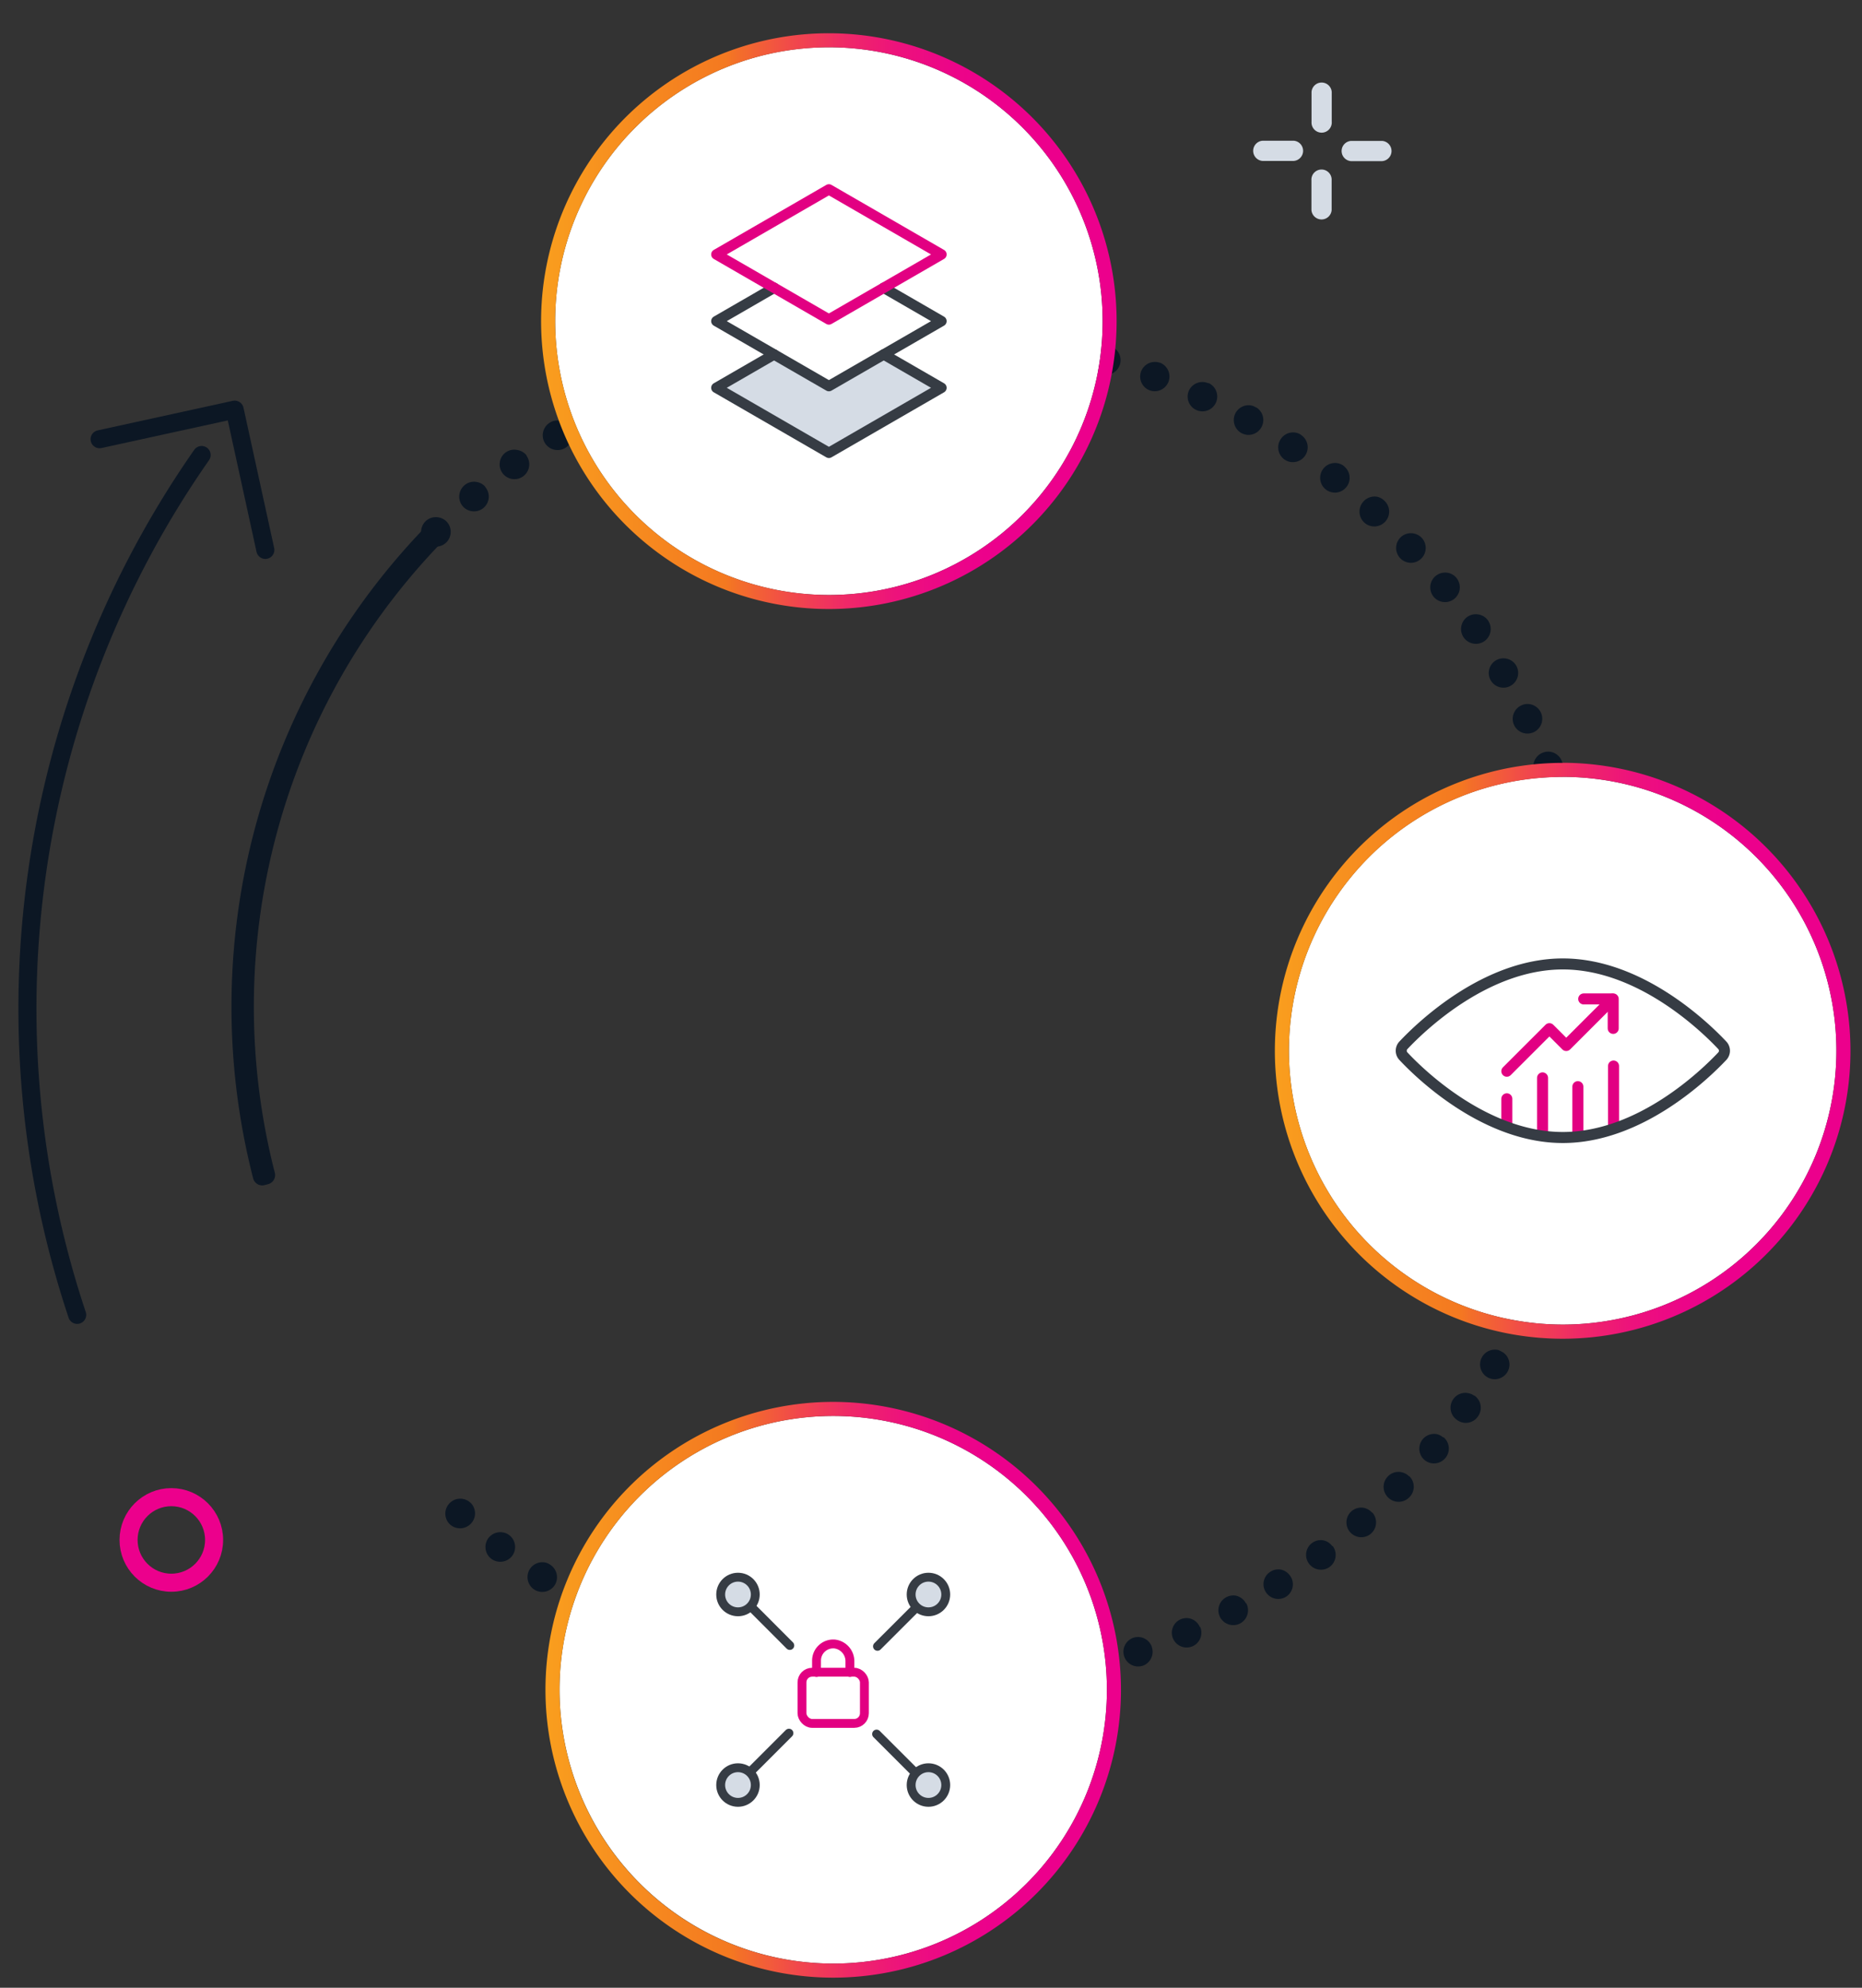 <svg id="Layer_1" data-name="Layer 1" xmlns="http://www.w3.org/2000/svg" xmlns:xlink="http://www.w3.org/1999/xlink" viewBox="0 0 397.11 423.74"><rect x="0" y="0" width="397.11" height="423.74" fill="#333333" stroke="none"/><defs><style>.cls-1,.cls-11,.cls-13,.cls-14,.cls-15,.cls-3,.cls-7,.cls-8{fill:none;}.cls-1{stroke:#0c1724;}.cls-1,.cls-11,.cls-12,.cls-13,.cls-14,.cls-15,.cls-7,.cls-8{stroke-linecap:round;stroke-linejoin:round;}.cls-1,.cls-3{stroke-width:3.85px;}.cls-2{fill:#0c1724;}.cls-3{stroke:#ec008c;stroke-miterlimit:10;}.cls-12,.cls-4{fill:#d5dce5;}.cls-5{fill:#fff;}.cls-6{fill:url(#New_Gradient_Swatch_3);}.cls-12,.cls-13,.cls-15,.cls-7{stroke:#363c44;}.cls-7,.cls-8{stroke-width:2.22px;}.cls-11,.cls-14,.cls-8{stroke:#e20082;}.cls-9{fill:url(#New_Gradient_Swatch_3-2);}.cls-10{fill:url(#New_Gradient_Swatch_3-3);}.cls-11,.cls-12,.cls-13{stroke-width:1.89px;}.cls-14,.cls-15{stroke-width:2.35px;}</style><linearGradient id="New_Gradient_Swatch_3" x1="115.4" y1="68.46" x2="238.16" y2="68.46" gradientUnits="userSpaceOnUse"><stop offset="0" stop-color="#f99e1e"/><stop offset="0.32" stop-color="#f47920"/><stop offset="0.34" stop-color="#f36f29"/><stop offset="0.44" stop-color="#f1474c"/><stop offset="0.53" stop-color="#ef2868"/><stop offset="0.62" stop-color="#ed127c"/><stop offset="0.71" stop-color="#ec0588"/><stop offset="0.79" stop-color="#ec008c"/></linearGradient><linearGradient id="New_Gradient_Swatch_3-2" x1="271.89" y1="223.99" x2="394.65" y2="223.99" xlink:href="#New_Gradient_Swatch_3"/><linearGradient id="New_Gradient_Swatch_3-3" x1="116.33" y1="360.22" x2="239.07" y2="360.22" xlink:href="#New_Gradient_Swatch_3"/></defs><path class="cls-1" d="M16.46,280.3A206.08,206.08,0,0,1,43,97"/><path class="cls-2" d="M225.76,71a3.18,3.18,0,0,1,2.44,3.73h0a3.16,3.16,0,0,1-3.74,2.45h0a3.14,3.14,0,0,1-2.46-3.7v0h0A3.16,3.16,0,0,1,225.74,71h0Zm-8.43,1.64a3.16,3.16,0,0,1-3.55,2.71h0a3.14,3.14,0,0,1-2.7-3.55h0a3.15,3.15,0,0,1,3.55-2.71h0l.2,0a3.15,3.15,0,0,1,2.5,3.51Zm19.38,1.1h0a3.17,3.17,0,0,1,2.15,3.92h0a3.18,3.18,0,0,1-3.92,2.15h0a3.17,3.17,0,0,1-2.16-3.93h0a3.17,3.17,0,0,1,3.66-2.2Zm-30.35-2.38a3.18,3.18,0,0,1-3.34,3h0a3.16,3.16,0,0,1-3-3.32h0a3.13,3.13,0,0,1,3.29-3h0a3.58,3.58,0,0,1,.45.09h0a3.16,3.16,0,0,1,2.52,3.24Zm41,5.94a3.17,3.17,0,0,1,1.85,4.07h0a3.15,3.15,0,0,1-4,1.85h0a3.14,3.14,0,0,1-1.86-4v0h0a3.15,3.15,0,0,1,3.59-2h0a2.52,2.52,0,0,1,.47.13Zm-52.1-6.38a3.15,3.15,0,0,1-3.09,3.22h0A3.14,3.14,0,0,1,189,71h0a3.14,3.14,0,0,1,3.06-3.22h0a4.14,4.14,0,0,1,.7.06h0a3.19,3.19,0,0,1,2.52,3Zm62.53,10.75a3.17,3.17,0,0,1,1.52,4.19h0a3.16,3.16,0,0,1-4.19,1.54h0a3.14,3.14,0,0,1-1.55-4.15l0,0h0a3.17,3.17,0,0,1,3.49-1.75h0a5,5,0,0,1,.72.22ZM184.26,71.31a3.15,3.15,0,0,1-2.84,3.45h0a3.17,3.17,0,0,1-3.49-2.83v0h0a3.19,3.19,0,0,1,2.84-3.44h0a2.9,2.9,0,0,1,.93,0h0a3.14,3.14,0,0,1,2.56,2.81Zm83.59,15.5A3.14,3.14,0,0,1,269,91.12h0a3.14,3.14,0,0,1-4.28,1.18l0,0h0A3.18,3.18,0,0,1,263.53,88h0a3.16,3.16,0,0,1,3.38-1.55h0a2.79,2.79,0,0,1,.95.42ZM173.27,72.55a3.15,3.15,0,0,1-2.55,3.67h0A3.19,3.19,0,0,1,167,73.66h0A3.18,3.18,0,0,1,169.62,70h0a3.07,3.07,0,0,1,1.17,0h0a3.13,3.13,0,0,1,2.48,2.57ZM277.49,92.73a3.16,3.16,0,0,1,.87,4.38h0A3.15,3.15,0,0,1,274,98h0a3.17,3.17,0,0,1-.86-4.39h0a3.15,3.15,0,0,1,3.26-1.37h0a3.11,3.11,0,0,1,1.13.5ZM162.43,74.66a3.16,3.16,0,0,1-2.28,3.85h0a3.16,3.16,0,0,1-3.84-2.28h0a3.15,3.15,0,0,1,2.26-3.84h0a3,3,0,0,1,1.4,0h0a3.16,3.16,0,0,1,2.45,2.31Zm124.2,24.73a3.14,3.14,0,0,1,.54,4.41h0a3.14,3.14,0,0,1-4.41.55h0a3.16,3.16,0,0,1-.53-4.44h0a3.17,3.17,0,0,1,3.12-1.15h0a3.05,3.05,0,0,1,1.32.63ZM151.76,77.59a3.15,3.15,0,0,1-2,4h0a3.15,3.15,0,0,1-4-2h0a3.17,3.17,0,0,1,2-4h0a3.16,3.16,0,0,1,1.64-.11h0a3.12,3.12,0,0,1,2.36,2.09Zm143.48,29.15h0a3.15,3.15,0,0,1,.19,4.46h0a3.17,3.17,0,0,1-4.48.19h0a3.19,3.19,0,0,1-.17-4.48h0a3.19,3.19,0,0,1,3-1h0A3.16,3.16,0,0,1,295.24,106.74ZM141.38,81.37a3.15,3.15,0,0,1-1.67,4.13h0a3.17,3.17,0,0,1-4.14-1.66h0a3.19,3.19,0,0,1,1.66-4.16h0a3.15,3.15,0,0,1,1.87-.18h0a3.18,3.18,0,0,1,2.29,1.86Zm161.84,33.29a3.18,3.18,0,0,1-.16,4.47h0a3.15,3.15,0,0,1-4.45-.15h0a3.16,3.16,0,0,1,.14-4.47h0a3.14,3.14,0,0,1,2.79-.78h0A3.23,3.23,0,0,1,303.22,114.66Zm-172-28.82a3.13,3.13,0,0,1-1.31,4.24h0a3.13,3.13,0,0,1-4.24-1.31v0h0A3.14,3.14,0,0,1,127,84.5h0a3.23,3.23,0,0,1,2.1-.29h0a3.13,3.13,0,0,1,2.2,1.65Zm179.42,37.39a3.16,3.16,0,0,1-.48,4.43h0a3.16,3.16,0,0,1-4.43-.47v0h0a3.16,3.16,0,0,1,.49-4.44h0a3.22,3.22,0,0,1,2.61-.63h0A3.16,3.16,0,0,1,310.65,123.23ZM121.59,91.12a3.16,3.16,0,0,1-1,4.35h0a3.18,3.18,0,0,1-4.36-1h0a3.16,3.16,0,0,1,1-4.35h0a3,3,0,0,1,2.29-.42h0a3.17,3.17,0,0,1,2.06,1.42Zm195.78,41.19h0a3.17,3.17,0,0,1-.83,4.4h0a3.18,3.18,0,0,1-4.39-.83h0a3.18,3.18,0,0,1,.82-4.4h0a3.2,3.2,0,0,1,2.41-.48h0a3.17,3.17,0,0,1,2,1.31ZM112.26,97.11a3.17,3.17,0,0,1-.67,4.42h0a3.15,3.15,0,0,1-4.42-.67h0a3.16,3.16,0,0,1,.69-4.42h0a3.14,3.14,0,0,1,2.49-.51h0a3.2,3.2,0,0,1,2,1.2Zm211.09,44.76h0a3.14,3.14,0,0,1-1.13,4.3l0,0h0a3.13,3.13,0,0,1-4.28-1.12l0,0h0a3.13,3.13,0,0,1,1.12-4.29l0,0h0a3.14,3.14,0,0,1,2.2-.36h0A3.16,3.16,0,0,1,323.35,141.87ZM103.47,103.8a3.15,3.15,0,0,1-.32,4.45h0a3.17,3.17,0,0,1-4.46-.33h0a3.17,3.17,0,0,1,.36-4.46h0a3.08,3.08,0,0,1,2.68-.7h0a3.11,3.11,0,0,1,1.76,1Zm225.14,48.07a3.15,3.15,0,0,1-1.48,4.2h0a3.16,3.16,0,0,1-4.21-1.47h0a3.15,3.15,0,0,1,1.49-4.2h0a3,3,0,0,1,2-.26h0A3.17,3.17,0,0,1,328.61,151.87ZM95.2,111.14a3.18,3.18,0,0,1,0,4.48h0a3.18,3.18,0,0,1-4.47,0h0a3.17,3.17,0,0,1,0-4.47h0a3.17,3.17,0,0,1,2.87-.84h0A3.13,3.13,0,0,1,95.2,111.14Zm237.89,51.09a3.16,3.16,0,0,1-1.78,4.08h0a3.16,3.16,0,0,1-4.1-1.78h0a3.16,3.16,0,0,1,1.83-4.08h0a3.18,3.18,0,0,1,1.78-.15h0A3.17,3.17,0,0,1,333.09,162.23Zm3.68,10.67a3.18,3.18,0,0,1-2.11,3.94h0a3.13,3.13,0,0,1-3.92-2.09v0h0a3.19,3.19,0,0,1,2.11-3.94h0a3.39,3.39,0,0,1,1.55-.07h0A3.18,3.18,0,0,1,336.77,172.9Zm2.87,10.94h0a3.16,3.16,0,0,1-2.39,3.77h0a3.15,3.15,0,0,1-3.76-2.39v0h0a3.15,3.15,0,0,1,2.39-3.76h0a3,3,0,0,1,1.3,0h0a3.17,3.17,0,0,1,2.43,2.41Zm2,11.1h0a3.13,3.13,0,0,1-2.67,3.53h0a3.15,3.15,0,0,1-3.54-2.67h0a3.16,3.16,0,0,1,2.69-3.53h0a3.21,3.21,0,0,1,1.07,0h0a3.17,3.17,0,0,1,2.42,2.63Zm1.14,11.24a3.16,3.16,0,0,1-2.95,3.35h0a3.18,3.18,0,0,1-3.37-2.95h0a3.19,3.19,0,0,1,3-3.37h0a3.82,3.82,0,0,1,.83.06h0a3.15,3.15,0,0,1,2.49,2.9Zm.28,11.28a3.16,3.16,0,0,1-3.19,3.11h0a3.17,3.17,0,0,1-3.13-3.2h0a3.13,3.13,0,0,1,3.15-3.11h.05a2.39,2.39,0,0,1,.6.05h0a3.16,3.16,0,0,1,2.49,3.16Zm-.6,11.28A3.16,3.16,0,0,1,339,231.6h0a3.16,3.16,0,0,1-2.86-3.44h0a3.15,3.15,0,0,1,3.42-2.86h0a2.2,2.2,0,0,1,.37.07h0a3.15,3.15,0,0,1,2.46,3.37ZM341,239.94h0a3.17,3.17,0,0,1-3.6,2.6h0a3.18,3.18,0,0,1-2.6-3.6h0a3.15,3.15,0,0,1,3.59-2.6l.12,0a3.14,3.14,0,0,1,2.45,3.57Zm-4.55,7.23a3.17,3.17,0,0,1,2.29,3.81h0a3.17,3.17,0,0,1-3.83,2.28h0a3.15,3.15,0,0,1-2.28-3.82h0a3.17,3.17,0,0,1,3.7-2.3h0s0,0,0,0Zm-2.81,10.66a3.16,3.16,0,0,1,2,4h0a3.16,3.16,0,0,1-4,2h0a3.16,3.16,0,0,1-2-4h0a3.15,3.15,0,0,1,3.63-2.11l.37.08ZM330,268.31a3.13,3.13,0,0,1,1.72,4.09v0h0a3.15,3.15,0,0,1-4.11,1.72h0a3.15,3.15,0,0,1-1.7-4.12h0a3.15,3.15,0,0,1,3.54-1.89h0a1.84,1.84,0,0,1,.51.19Zm-4.4,10.12a3.16,3.16,0,0,1,1.3,4.23h0a3.16,3.16,0,0,1-4.23,1.42l0,0h0a3.18,3.18,0,0,1-1.4-4.26h0a3.2,3.2,0,0,1,3.41-1.67h0a3.07,3.07,0,0,1,.87.29Zm-5.18,9.78a3.13,3.13,0,0,1,1.05,4.3h0a3.15,3.15,0,0,1-4.3,1.06h0a3.17,3.17,0,0,1-1.05-4.35h0a3.16,3.16,0,0,1,3.36-1.44h0a3.43,3.43,0,0,1,.86.42Zm-5.92,9.33a3.16,3.16,0,0,1,.7,4.42h0a3.13,3.13,0,0,1-4.35.82,1.4,1.4,0,0,1-.18-.13h0a3.15,3.15,0,0,1-.71-4.41h0a3.14,3.14,0,0,1,3.19-1.25h0a3.14,3.14,0,0,1,1.27.55Zm-6.62,8.85a3.16,3.16,0,0,1,.36,4.45h0a3.15,3.15,0,0,1-4.43.4l0,0h0a3.17,3.17,0,0,1-.36-4.46h0a3.18,3.18,0,0,1,3-1.05h0a3.26,3.26,0,0,1,1.33.69Zm-7.29,8.33a3.13,3.13,0,0,1,0,4.44v0h0a3.17,3.17,0,0,1-4.48.13.47.47,0,0,1-.1-.1h0a3.15,3.15,0,0,1,0-4.47h0a3.12,3.12,0,0,1,2.88-.88h0a3.08,3.08,0,0,1,1.61.87Zm-7.88,7.75a3.18,3.18,0,0,1-.32,4.46h0a3.16,3.16,0,0,1-4.45-.31h0a3.15,3.15,0,0,1,.29-4.45h0a3.14,3.14,0,0,1,2.71-.72h0a3.3,3.3,0,0,1,1.68,1Zm-8.48,7.11a3.17,3.17,0,0,1-.63,4.43h0a3.17,3.17,0,0,1-4.42-.66h0a3.14,3.14,0,0,1,.62-4.4l0,0h0a3.13,3.13,0,0,1,2.51-.57h0a3.14,3.14,0,0,1,1.82,1.22Zm-9,6.46a3.14,3.14,0,0,1-.94,4.34l0,0h0a3.15,3.15,0,0,1-4.34-1l0,0h0a3.13,3.13,0,0,1,1-4.33h0a3.08,3.08,0,0,1,2.31-.43h0a3.18,3.18,0,0,1,1.95,1.41Zm-9.43,5.75a3.19,3.19,0,0,1-1.31,4.29h0a3.18,3.18,0,0,1-4.28-1.33h0a3.16,3.16,0,0,1,1.32-4.26h0a3.16,3.16,0,0,1,2.11-.32h0a3.24,3.24,0,0,1,2.08,1.62Zm-9.85,5a3.15,3.15,0,0,1-1.62,4.16h0a3.16,3.16,0,0,1-4.14-1.61v0h0a3.13,3.13,0,0,1,1.6-4.14h0a3.18,3.18,0,0,1,1.9-.2h0a3.16,3.16,0,0,1,2.19,1.83Zm-10.33,4.24a3.15,3.15,0,0,1-1.85,4.05h0a3.14,3.14,0,0,1-4-1.94h0a3.15,3.15,0,0,1,1.92-4h0a3.12,3.12,0,0,1,1.66-.1h0A3.15,3.15,0,0,1,245.65,351.05ZM100.28,320.28h0a3.16,3.16,0,0,1,.21,4.46h0A3.19,3.19,0,0,1,96,325h0a3.16,3.16,0,0,1-.21-4.45h0a3.15,3.15,0,0,1,3-1h0a3.09,3.09,0,0,1,1.53.79Zm134.88,34.21a3.15,3.15,0,0,1-2.23,3.86h0a3.16,3.16,0,0,1-3.87-2.24h0a3.18,3.18,0,0,1,2.26-3.87h0a3.23,3.23,0,0,1,1.45,0h0a3.17,3.17,0,0,1,2.44,2.33ZM108.64,327.28a3.18,3.18,0,0,1,.56,4.44h0a3.2,3.2,0,0,1-4.45.56h0a3.17,3.17,0,0,1-.55-4.44h0a3.2,3.2,0,0,1,3.14-1.15h0A3.07,3.07,0,0,1,108.64,327.28Zm115.84,29.9a3.15,3.15,0,0,1-2.53,3.68h0a3.16,3.16,0,0,1-3.68-2.53h0a3.17,3.17,0,0,1,2.54-3.69h0a3.08,3.08,0,0,1,1.21,0h0A3.14,3.14,0,0,1,224.48,357.18ZM117.39,333.59h0a3.19,3.19,0,0,1,.9,4.36h0a3.17,3.17,0,0,1-4.38.89h0a3.18,3.18,0,0,1-.89-4.38h0a3.18,3.18,0,0,1,3.27-1.37h0A3,3,0,0,1,117.39,333.59ZM213.58,359a3.16,3.16,0,0,1-2.76,3.52h0a3.15,3.15,0,0,1-3.51-2.76h0a3.13,3.13,0,0,1,2.73-3.5h.08a2.82,2.82,0,0,1,1,0h0A3.17,3.17,0,0,1,213.58,359Zm-86.93-19.83h0a3.15,3.15,0,0,1,1.23,4.29l0,0h0a3.13,3.13,0,0,1-4.24,1.26l-.09-.05h0a3.15,3.15,0,0,1-1.27-4.26.56.56,0,0,0,0-.08h0a3.14,3.14,0,0,1,3.38-1.56h0a3.48,3.48,0,0,1,.92.37ZM202.58,360a3.17,3.17,0,0,1-3.08,3.24h0a3.15,3.15,0,0,1-3.24-3.06v0h0a3.15,3.15,0,0,1,3.05-3.24h0a3,3,0,0,1,.73.06h0a3.18,3.18,0,0,1,2.53,3ZM136.3,344a3.17,3.17,0,0,1,1.55,4.2h0a3.15,3.15,0,0,1-4.16,1.59l-.06,0h0a3.14,3.14,0,0,1-1.58-4.15l0,0h0a3.15,3.15,0,0,1,3.5-1.77h0a3.53,3.53,0,0,1,.72.22Zm55.23,16a3.15,3.15,0,0,1-3.31,3h0a3.15,3.15,0,0,1-3-3.27h0a3.19,3.19,0,0,1,3.32-3h0a2.61,2.61,0,0,1,.48.05h0A3.19,3.19,0,0,1,191.53,360.08Zm-45.25-11.91a3.16,3.16,0,0,1,1.89,4.05h0a3.16,3.16,0,0,1-4,1.87h0a3.14,3.14,0,0,1-1.87-4h0a3.16,3.16,0,0,1,3.59-2h0a3.81,3.81,0,0,1,.45.13Zm34.22,11.19a3.18,3.18,0,0,1-3.53,2.75h0a3.16,3.16,0,0,1-2.74-3.52h0a3.14,3.14,0,0,1,3.49-2.75h0a1,1,0,0,1,.24,0h0a3.18,3.18,0,0,1,2.51,3.48Zm-23.91-7.85h0a3.2,3.2,0,0,1,2.17,3.92h0a3.14,3.14,0,0,1-3.87,2.18h0a3.16,3.16,0,0,1-2.18-3.89h0a3.15,3.15,0,0,1,3.67-2.24l.23,0Zm13,6.3a3.16,3.16,0,0,1-3.71,2.47h0a3.14,3.14,0,0,1-2.46-3.71h0a3.16,3.16,0,0,1,3.69-2.49h0a3.17,3.17,0,0,1,2.46,3.75h0Z"/><path class="cls-2" d="M92.29,110.7l2,2a2,2,0,0,1,0,2.82A142.34,142.34,0,0,0,58.61,250a2,2,0,0,1-1.4,2.43l-.72.19A2,2,0,0,1,54,251.24,147.11,147.11,0,0,1,92.33,110.71Z"/><circle class="cls-3" cx="36.54" cy="328.28" r="9.12"/><path class="cls-4" d="M279.71,19.61V26h0a2.16,2.16,0,0,0,4.31.29,1.4,1.4,0,0,0,0-.29h0V19.61h0a2.16,2.16,0,0,0-4.31,0Z"/><path class="cls-4" d="M275.63,30h-6.35a2.16,2.16,0,0,0,0,4.31h6.35a2.16,2.16,0,0,0,.29-4.31Z"/><path class="cls-4" d="M284,44.77V38.42h0a2.16,2.16,0,0,0-4.31-.29,1.4,1.4,0,0,0,0,.29h0v6.35h0a2.16,2.16,0,0,0,4.31,0Z"/><path class="cls-4" d="M288.14,34.35h6.35a2.16,2.16,0,0,0,.29-4.31h-6.64a2.16,2.16,0,0,0,0,4.31Z"/><path class="cls-5" d="M176.77,126.84A58.38,58.38,0,1,0,118.4,68.45h0A58.44,58.44,0,0,0,176.77,126.84Z"/><path class="cls-6" d="M176.78,10.08h0a58.38,58.38,0,0,1,0,116.76h0A58.44,58.44,0,0,1,118.4,68.46h0a58.37,58.37,0,0,1,58.38-58.37m0-3h0a61.37,61.37,0,1,0,43.41,18,61.45,61.45,0,0,0-43.41-18Z"/><polygon class="cls-4" points="165.09 75.56 152.78 82.67 176.78 96.53 200.78 82.67 188.47 75.56 176.96 82.12 165.09 75.56"/><polyline class="cls-7" points="165.09 75.56 152.78 82.67 176.78 96.53 200.78 82.67 188.47 75.56"/><polyline class="cls-7" points="165.09 61.35 152.78 68.46 176.78 82.31 200.78 68.46 188.47 61.35"/><polygon class="cls-8" points="152.78 54.24 176.78 68.1 200.78 54.24 176.78 40.38 152.78 54.24"/><path class="cls-5" d="M333.26,282.37A58.38,58.38,0,1,0,274.89,224h0A58.45,58.45,0,0,0,333.26,282.37Z"/><path class="cls-9" d="M333.27,165.61h0a58.38,58.38,0,0,1,0,116.76h0A58.45,58.45,0,0,1,274.89,224h0a58.38,58.38,0,0,1,58.38-58.37m0-3h0A61.38,61.38,0,1,0,394.65,224a61.45,61.45,0,0,0-61.38-61.39Z"/><path class="cls-5" d="M177.7,418.59a58.37,58.37,0,1,0-58.37-58.37h0A58.44,58.44,0,0,0,177.7,418.59Z"/><path class="cls-10" d="M177.7,301.85a58.37,58.37,0,1,1-58.37,58.37,58.37,58.37,0,0,1,58.37-58.37m0-3a61.37,61.37,0,1,0,61.37,61.37,61.44,61.44,0,0,0-61.37-61.37Z"/><rect class="cls-11" x="171.04" y="356.48" width="13.31" height="10.91" rx="2.16"/><path class="cls-11" d="M181.26,356.53v-2.46a3.7,3.7,0,0,0-3.19-3.6,3.56,3.56,0,0,0-3.93,3.54v2.52"/><circle class="cls-12" cx="198.01" cy="339.91" r="3.69"/><line class="cls-13" x1="187.14" y1="350.96" x2="195.32" y2="342.79"/><circle class="cls-12" cx="157.39" cy="380.53" r="3.69"/><line class="cls-13" x1="168.26" y1="369.47" x2="160.08" y2="377.65"/><circle class="cls-12" cx="198.01" cy="380.53" r="3.69"/><line class="cls-13" x1="186.95" y1="369.66" x2="195.13" y2="377.83"/><circle class="cls-12" cx="157.39" cy="339.91" r="3.69"/><line class="cls-13" x1="168.44" y1="350.78" x2="160.27" y2="342.6"/><g id="whole-picture"><line class="cls-14" x1="321.36" y1="234.24" x2="321.36" y2="240.03"/><line class="cls-14" x1="328.98" y1="229.78" x2="328.98" y2="241.96"/><line class="cls-14" x1="344.12" y1="227.25" x2="344.12" y2="240.15"/><line class="cls-14" x1="336.51" y1="231.65" x2="336.51" y2="242.08"/><polyline class="cls-14" points="337.76 212.95 344.05 212.95 344.05 219.23"/><polyline class="cls-14" points="343.92 213 334.03 222.88 330.44 219.29 321.36 228.36"/><path class="cls-15" d="M367.31,222.83a1.69,1.69,0,0,1,0,2.33c-3.83,4.06-17.62,17.33-34,17.33s-30.21-13.27-34-17.33a1.69,1.69,0,0,1,0-2.33c3.83-4.07,17.62-17.34,34-17.34S363.48,218.76,367.31,222.83Z"/></g><polyline class="cls-1" points="21.24 93.63 50.05 87.33 56.59 117.23"/></svg>
